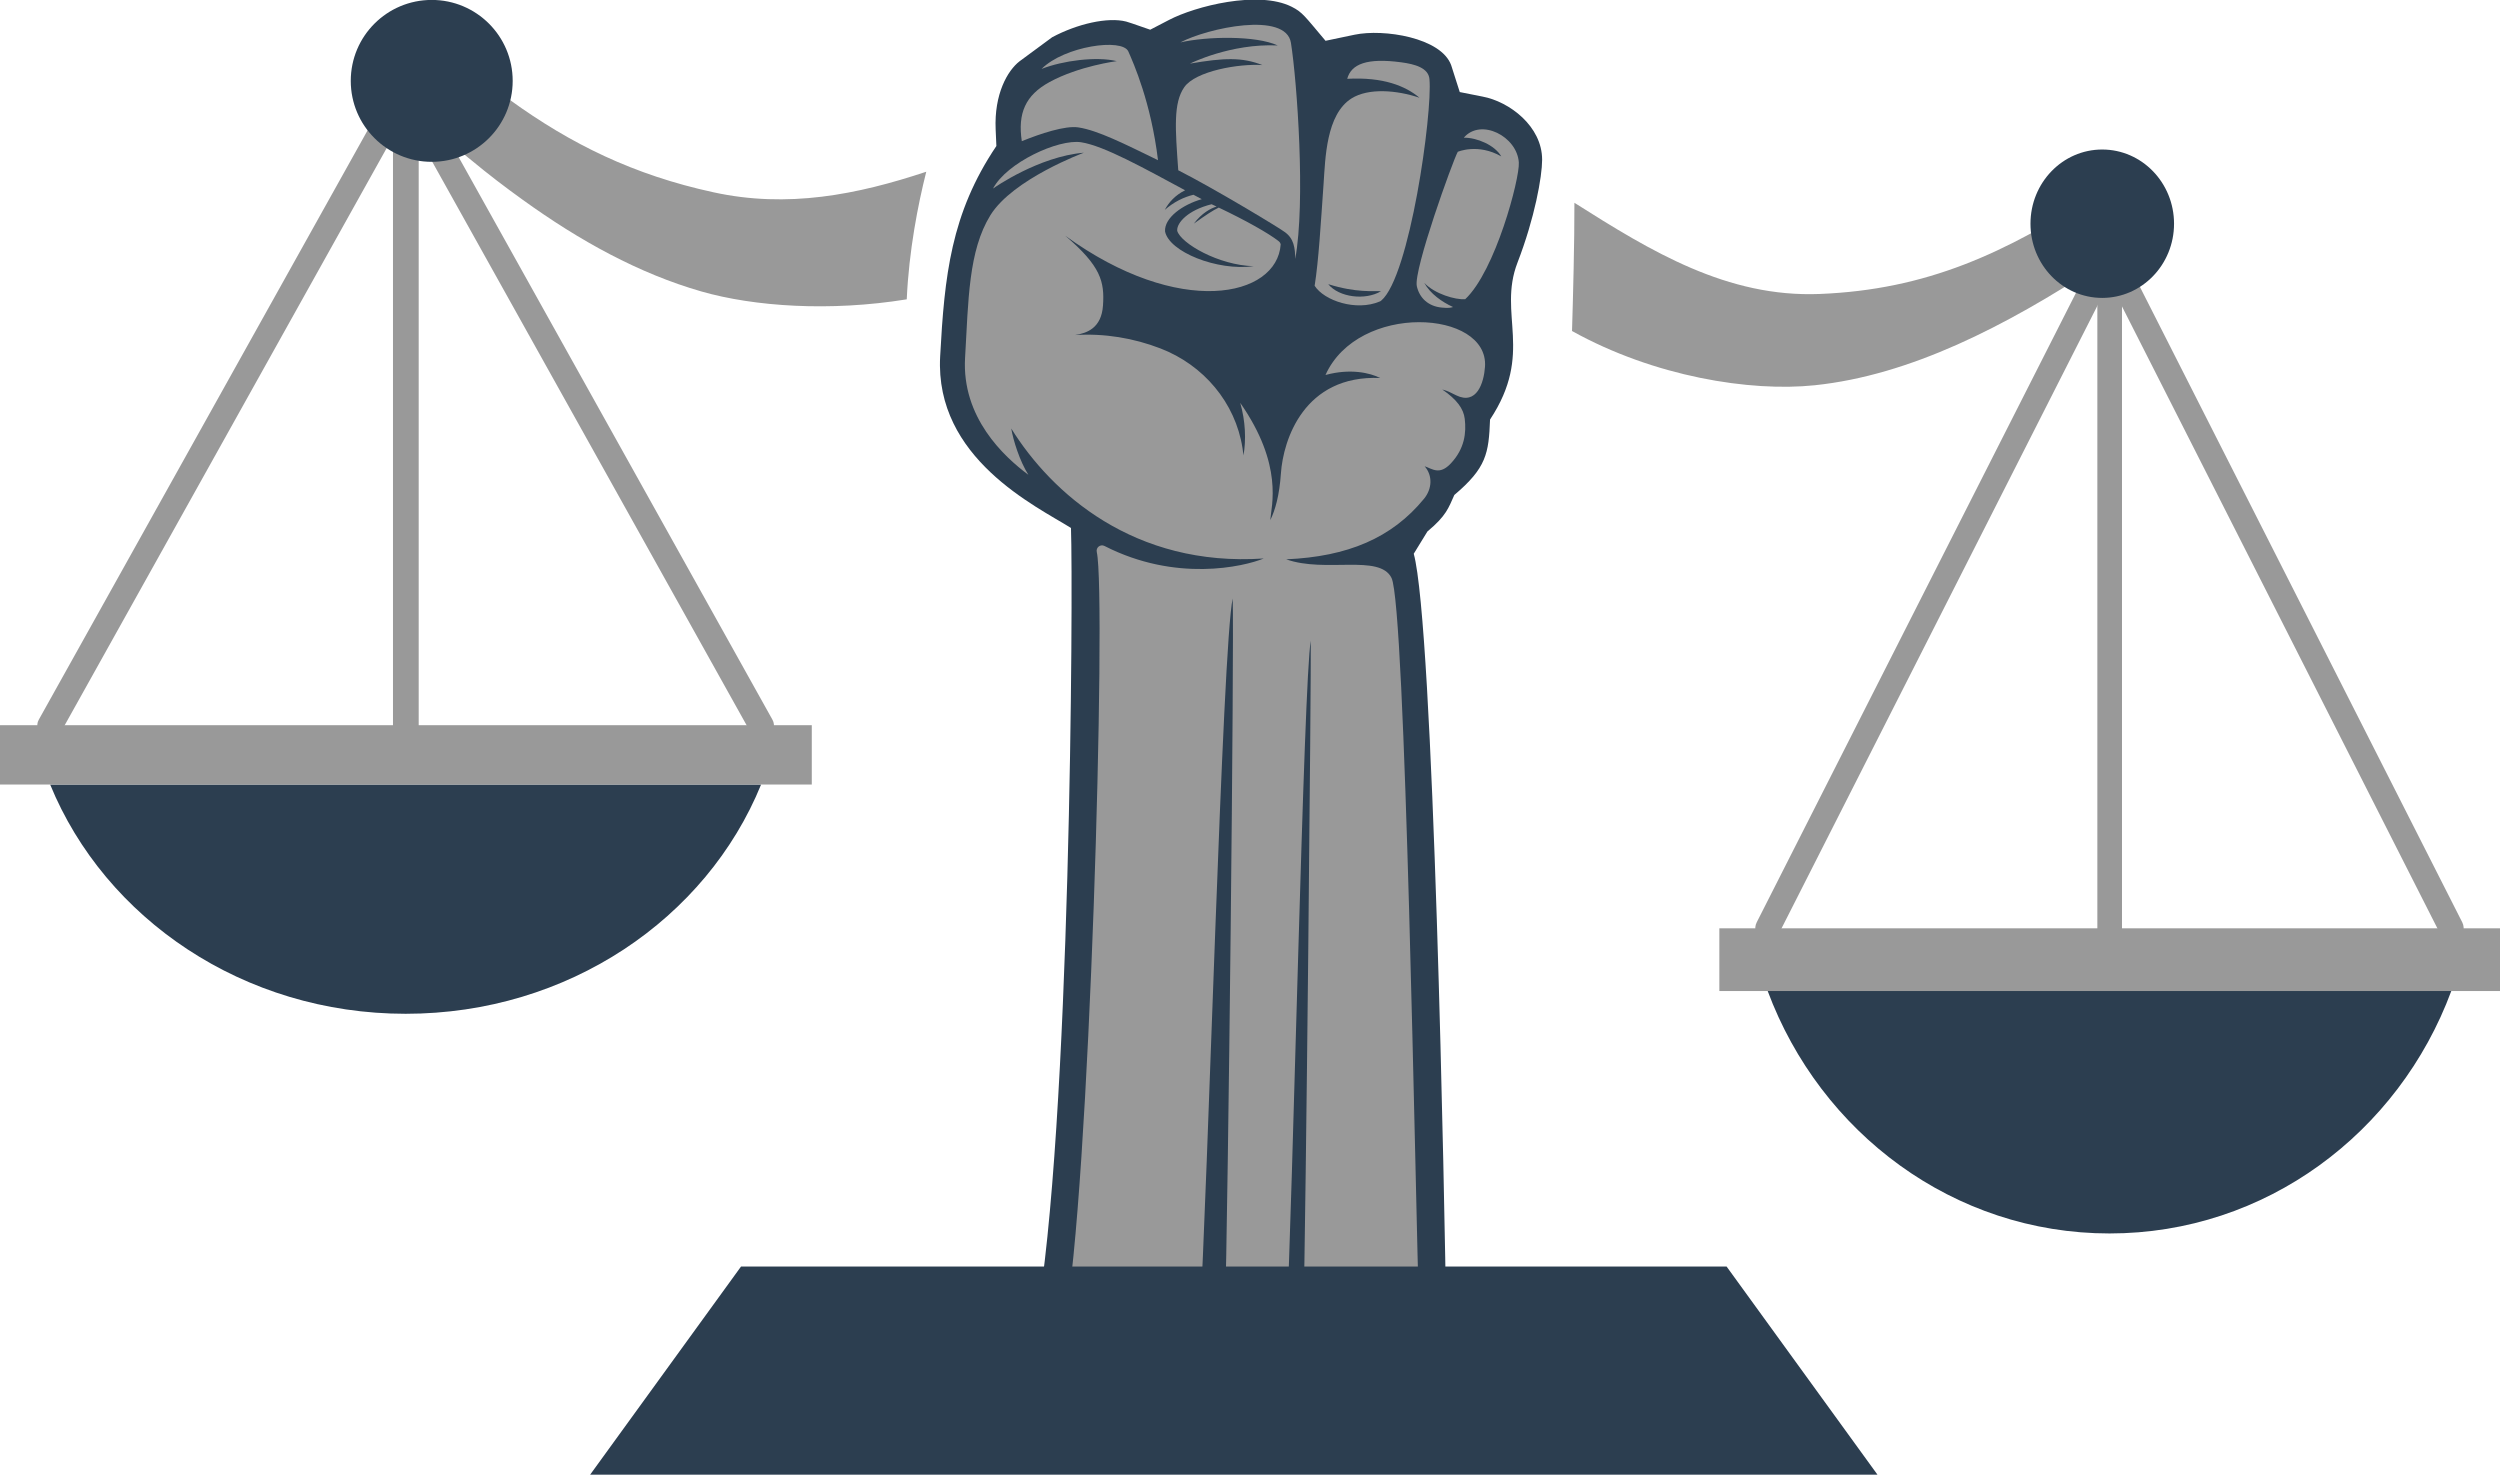 <svg xmlns="http://www.w3.org/2000/svg" xmlns:svg="http://www.w3.org/2000/svg" id="svg5578" width="165.724" height="97.753" version="1.1" viewBox="0 0 43.848 25.864"><g id="layer1" transform="translate(-660.701,-416.36)"><g id="g7726" transform="matrix(0.353,0,0,-0.353,679.485,425.62)"><path style="fill:#2c3e50;fill-opacity:1;fill-rule:nonzero;stroke:none" id="path7728" d="m 0,0 c 0.112,-3.032 -0.012,-30.067 -1.749,-39.489 h 20.397 c -0.083,6.058 -0.633,34.617 -1.617,38.208 l 0.68,1.107 c 0.94,0.781 1.046,1.169 1.336,1.812 1.595,1.349 1.711,2.062 1.775,3.749 2.2,3.329 0.369,5.218 1.364,7.798 0.859,2.223 1.222,4.273 1.224,5.104 0.004,1.67 -1.631,2.898 -2.964,3.145 l -1.129,0.224 -0.425,1.331 c -0.496,1.379 -3.358,1.82 -4.798,1.519 l -1.446,-0.303 c -1.022,1.207 -1.136,1.418 -1.683,1.692 -1.663,0.833 -4.798,0.019 -6.083,-0.65 L 3.937,24.756 c -0.949,0.327 -1.069,0.374 -1.194,0.405 -0.917,0.234 -2.431,-0.112 -3.68,-0.781 -0.06,-0.043 -1.56,-1.15 -1.619,-1.194 -0.596,-0.462 -1.266,-1.627 -1.186,-3.391 l 0.036,-0.817 C -5.969,15.617 -6.284,12.526 -6.5,8.523 -6.775,3.457 -1.715,1.073 0,0"/></g><g id="g7730" transform="matrix(0.353,0,0,-0.353,678.969,417.569)"><path style="fill:#999;fill-opacity:1;fill-rule:nonzero;stroke:none" id="path7732" d="m 0,0 c 1.056,0.415 2.729,0.632 3.736,0.387 0,0 -1.87,-0.236 -3.345,-1.042 -1.193,-0.653 -1.581,-1.546 -1.372,-2.935 0.921,0.373 2.147,0.784 2.809,0.685 C 2.804,-3.054 4.12,-3.725 5.786,-4.534 5.44,-1.668 4.564,0.301 4.312,0.868 4.013,1.545 1.13,1.133 0,0"/></g><g id="g7734" transform="matrix(0.353,0,0,-0.353,683.997,421.344)"><path style="fill:#999;fill-opacity:1;fill-rule:nonzero;stroke:none" id="path7736" d="M 0,0 C 1.418,-0.444 2.271,-0.325 2.621,-0.351 1.841,-0.82 0.533,-0.655 0,0 M 5.03,10.188 C 4.981,10.746 4.309,10.932 3.627,11.023 1.935,11.25 1.144,10.944 0.944,10.203 2.728,10.3 3.837,9.85 4.535,9.262 3.4,9.646 1.996,9.756 1.158,9.229 -0.108,8.433 -0.143,6.234 -0.23,4.999 -0.37,3.018 -0.474,1.176 -0.675,-0.08 c 0.472,-0.742 2.07,-1.28 3.239,-0.779 0.012,0.007 0.012,0.008 0.021,0.009 0.009,0.005 0.038,0.026 0.047,0.032 1.419,1.186 2.553,9.31 2.398,11.006"/></g><g id="g7738" transform="matrix(0.353,0,0,-0.353,681.403,417.104)"><path style="fill:#999;fill-opacity:1;fill-rule:nonzero;stroke:none" id="path7740" d="m 0,0 c 1.346,0.307 3.758,0.346 4.839,-0.151 -2.346,0.11 -4.36,-0.902 -4.36,-0.902 1.682,0.29 2.592,0.325 3.599,-0.073 -1.169,0.08 -3.321,-0.295 -3.882,-1.098 -0.55,-0.79 -0.447,-2.061 -0.299,-4.129 1.787,-0.905 5.126,-2.924 5.288,-3.068 0.456,-0.316 0.52,-0.791 0.523,-1.338 C 6.231,-7.934 5.8,-1.942 5.496,-0.021 5.247,1.556 1.358,0.716 0,0"/></g><g id="g7742" transform="matrix(0.353,0,0,-0.353,686.375,418.775)"><path style="fill:#999;fill-opacity:1;fill-rule:nonzero;stroke:none" id="path7744" d="m 0,0 c 0.646,0.008 1.539,-0.366 1.862,-0.93 -1.159,0.664 -2.162,0.229 -2.162,0.229 -0.235,-0.417 -2.208,-5.875 -2.035,-6.675 0.126,-0.576 0.563,-1.007 1.251,-1.066 0.322,-0.035 0.445,-0.004 0.548,0.029 -0.549,0.249 -1.136,0.665 -1.426,1.196 0.533,-0.556 1.547,-0.842 2.031,-0.809 1.498,1.401 2.712,5.988 2.665,6.789 C 2.655,0.065 0.844,0.989 0,0"/></g><g id="g7746" transform="matrix(0.353,0,0,-0.353,678.738,424.688)"><path style="fill:#999;fill-opacity:1;fill-rule:nonzero;stroke:none" id="path7748" d="M 0,0 C -0.433,0.687 -0.751,1.706 -0.851,2.301 1.153,-0.923 5.261,-4.593 11.694,-4.157 10.693,-4.566 7.325,-5.349 3.782,-3.535 3.579,-3.431 3.349,-3.61 3.398,-3.835 3.886,-5.998 3.034,-35.981 1.795,-42.131 h 6.71 C 8.91,-35.688 9.64,-8.418 10.152,-6.144 10.228,-8.465 9.94,-35.58 9.759,-42.131 h 3.064 c 0.307,5.714 0.855,32.043 1.208,33.886 0.021,-1.859 -0.233,-28.226 -0.373,-33.886 h 5.766 c -0.205,6.677 -0.684,35.611 -1.382,37.01 -0.598,1.199 -3.287,0.229 -5.233,0.923 3.054,0.132 5.251,1.058 6.848,3.007 0.4,0.485 0.442,1.15 0.031,1.616 v 0.001 c 0.38,-0.128 0.739,-0.459 1.301,0.139 0.693,0.738 0.774,1.534 0.692,2.219 -0.06,0.502 -0.391,0.958 -1.118,1.457 0.259,-0.062 0.484,-0.189 0.698,-0.293 1.014,-0.491 1.371,0.617 1.427,1.422 0.194,2.833 -6.3,3.208 -7.926,-0.41 C 16,5.298 16.985,5.063 17.48,4.811 13.688,4.972 12.661,1.724 12.548,0.077 12.473,-1.018 12.266,-1.755 12.019,-2.251 12.066,-1.555 12.694,0.47 10.525,3.577 10.787,2.673 10.823,1.73 10.687,0.964 10.674,1.08 10.658,1.201 10.64,1.323 10.288,3.589 8.7,5.458 6.561,6.28 5.23,6.792 3.788,7.038 2.316,6.944 2.908,7.039 3.63,7.284 3.707,8.413 3.788,9.6 3.604,10.37 1.828,11.883 7.494,7.765 12.354,8.813 12.536,11.448 c -0.012,0.076 -0.057,0.128 -0.121,0.177 -0.479,0.371 -1.579,0.999 -2.957,1.653 -0.299,-0.145 -0.605,-0.347 -1.237,-0.797 0.396,0.526 0.83,0.755 1.13,0.848 C 9.268,13.368 9.186,13.406 9.103,13.444 7.924,13.151 7.377,12.522 7.394,12.145 7.395,12.131 7.396,12.117 7.396,12.12 v -10e-4 c 0.182,-0.612 2.041,-1.708 3.803,-1.753 -1.829,-0.25 -4.214,0.719 -4.409,1.73 -0.038,0.677 0.874,1.33 1.825,1.6 -0.136,0.073 -0.274,0.146 -0.412,0.219 -0.489,-0.114 -1.006,-0.378 -1.425,-0.752 0.189,0.362 0.505,0.725 1.009,0.975 -2.006,1.077 -4.031,2.213 -5.169,2.386 -1.128,0.171 -3.697,-1.012 -4.375,-2.302 0.059,0.048 2.275,1.595 4.515,1.783 0,0 -3.532,-1.305 -4.646,-3.108 C -2.979,11.13 -2.979,8.687 -3.146,5.81 -3.316,2.854 -1.222,0.909 0,0"/></g><g id="g7750" transform="matrix(0.353,0,0,-0.353,703.695,433.741)"><path style="fill:#2c3e50;fill-opacity:1;fill-rule:nonzero;stroke:none" id="path7752" d="m 0,0 c -2.611,-7.05 -9.225,-12.048 -16.982,-12.048 -7.747,0 -14.362,4.998 -16.985,12.048 z"/></g><g id="g7754" transform="matrix(0.353,0,0,-0.353,703.695,432.865)"><path style="fill:#999;fill-opacity:1;fill-rule:nonzero;stroke:none" id="path7756" d="M 0,0 C -0.221,0 -0.436,0.121 -0.543,0.339 L -16.982,32.753 -33.426,0.339 c -0.156,-0.31 -0.527,-0.428 -0.826,-0.268 -0.303,0.163 -0.418,0.546 -0.26,0.857 l 16.983,33.485 c 0.215,0.419 0.877,0.419 1.088,0 L 0.545,0.928 C 0.701,0.617 0.586,0.234 0.287,0.071 0.193,0.022 0.098,0 0,0"/></g><g id="g7758" transform="matrix(0.353,0,0,-0.353,697.704,433.415)"><path style="fill:#999;fill-opacity:1;fill-rule:nonzero;stroke:none" id="path7760" d="m 0,0 c -0.34,0 -0.615,0.284 -0.615,0.637 v 35.038 c 0,0.352 0.275,0.635 0.615,0.635 0.34,0 0.609,-0.283 0.609,-0.635 V 0.637 C 0.609,0.284 0.34,0 0,0"/></g><path style="fill:#999;fill-opacity:1;fill-rule:nonzero;stroke:none;stroke-width:.353" id="path7762" d="m 704.549,432.642 h -13.692 v 1.1 h 13.692 z"/><g id="g7764" transform="matrix(0.353,0,0,-0.353,697.504,419.741)"><path style="fill:#999;fill-opacity:1;fill-rule:nonzero;stroke:none" id="path7766" d="m 0,0 0.006,-3.614 c -4.645,-3.038 -9.356,-5.454 -14.098,-5.95 -3.195,-0.335 -7.969,0.421 -12.058,2.695 0.052,1.71 0.123,4.41 0.119,6.371 3.818,-2.42 7.59,-4.715 12.193,-4.53 C -8.549,-4.815 -4.645,-3.03 0,0"/></g><g id="g7768" transform="matrix(0.353,0,0,-0.353,696.314,420.284)"><path style="fill:#2c3e50;fill-opacity:1;fill-rule:nonzero;stroke:none" id="path7770" d="m 0,0 c 0,-2.035 1.596,-3.686 3.564,-3.686 1.969,0 3.569,1.651 3.569,3.686 0,2.038 -1.6,3.687 -3.569,3.687 C 1.596,3.687 0,2.038 0,0"/></g><g id="g7772" transform="matrix(0.353,0,0,-0.353,674.05,430.12)"><path style="fill:#2c3e50;fill-opacity:1;fill-rule:nonzero;stroke:none" id="path7774" d="m 0,0 c -2.714,-6.665 -9.594,-11.391 -17.661,-11.391 -8.054,0 -14.934,4.726 -17.663,11.391 z"/></g><g id="g7776" transform="matrix(0.353,0,0,-0.353,674.05,429.292)"><path style="fill:#999;fill-opacity:1;fill-rule:nonzero;stroke:none" id="path7778" d="M 0,0 C -0.229,0 -0.447,0.115 -0.564,0.321 L -17.661,30.965 -34.758,0.321 c -0.165,-0.293 -0.551,-0.404 -0.861,-0.253 -0.316,0.154 -0.435,0.516 -0.269,0.809 l 17.662,31.658 c 0.221,0.396 0.909,0.396 1.131,0 L 0.563,0.877 C 0.731,0.584 0.61,0.222 0.3,0.068 0.204,0.022 0.099,0 0,0"/></g><g id="g7780" transform="matrix(0.353,0,0,-0.353,667.819,429.812)"><path style="fill:#999;fill-opacity:1;fill-rule:nonzero;stroke:none" id="path7782" d="m 0,0 c -0.353,0 -0.639,0.27 -0.639,0.601 v 33.126 c 0,0.334 0.286,0.601 0.639,0.601 0.353,0 0.639,-0.267 0.639,-0.601 V 0.601 C 0.639,0.27 0.353,0 0,0"/></g><path style="fill:#999;fill-opacity:1;fill-rule:nonzero;stroke:none;stroke-width:.353" id="path7784" d="M 674.939,429.08 H 660.701 v 1.04 h 14.238 z"/><g id="g7786" transform="matrix(0.353,0,0,-0.353,676.947,419.372)"><path style="fill:#999;fill-opacity:1;fill-rule:nonzero;stroke:none" id="path7788" d="m 0,0 c -0.41,-1.62 -0.86,-3.91 -0.97,-6.34 -3.82,-0.62 -7.58,-0.36 -10.2,0.39 -3.1,0.89 -6.05,2.511 -8.9,4.57 -0.85,0.61 -1.7,1.26 -2.53,1.95 -0.11,0.09 -0.23,0.18 -0.34,0.281 -0.1,0.069 -0.2,0.159 -0.3,0.25 -0.36,0.299 -0.73,0.609 -1.09,0.929 -0.06,0.05 -0.12,0.1 -0.18,0.15 -0.26,0.23 -0.53,0.47 -0.79,0.7 -0.13,0.12 -0.26,0.24 -0.39,0.36 l 0.7,3.88 c 1.48,-1.33 2.88,-2.519 4.31,-3.559 3.03,-2.191 6.14,-3.721 10.1,-4.581 C -6.89,-1.83 -3.43,-1.14 0,0"/></g><g id="g7790" transform="matrix(0.353,0,0,-0.353,669.693,417.779)"><path style="fill:#2c3e50;fill-opacity:1;fill-rule:nonzero;stroke:none" id="path7792" d="m 0,0 c 0,-2.222 -1.802,-4.021 -4.021,-4.021 -2.224,0 -4.024,1.799 -4.024,4.021 0,2.225 1.8,4.023 4.024,4.023 C -1.802,4.023 0,2.225 0,0"/></g><path id="path7794" d="M 693.63,442.224 H 671.052 l 2.646,-3.65 h 17.286 z" style="fill:#2c3e50;fill-opacity:1;fill-rule:nonzero;stroke:none;stroke-width:.254"/></g></svg>